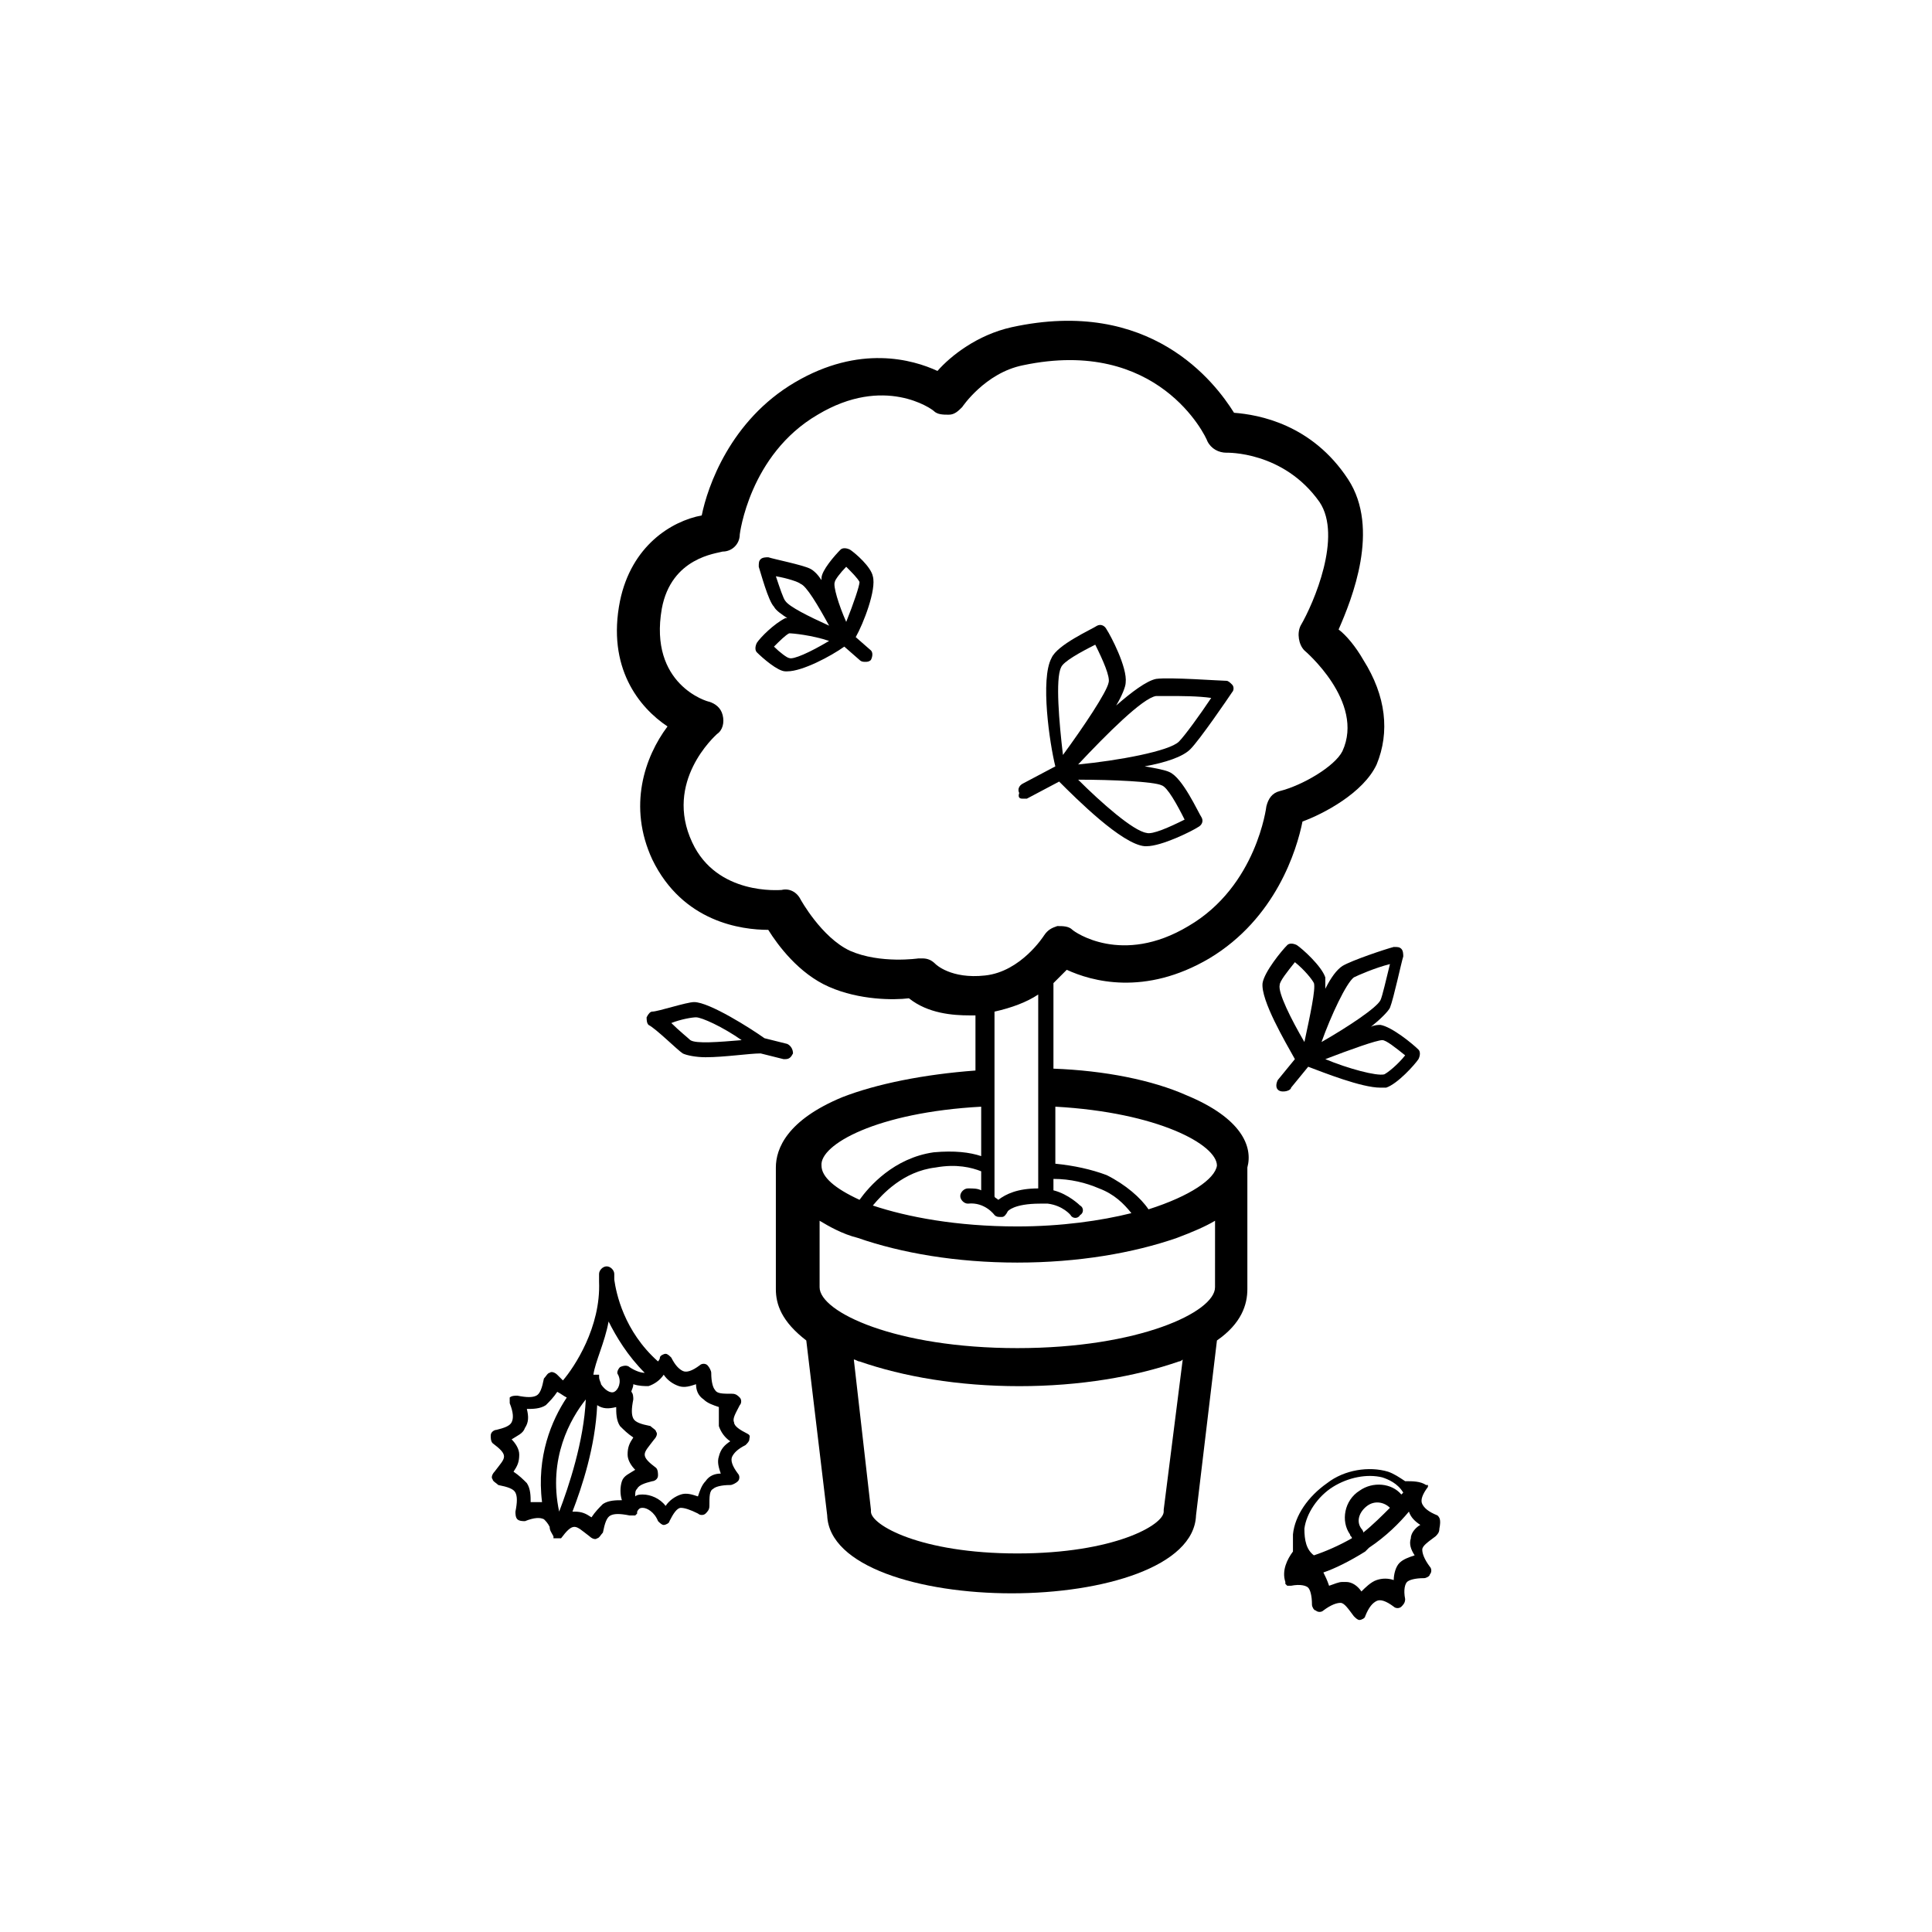 <?xml version="1.0" encoding="UTF-8"?>
<!-- Uploaded to: ICON Repo, www.svgrepo.com, Generator: ICON Repo Mixer Tools -->
<svg fill="#000000" width="800px" height="800px" version="1.1" viewBox="144 144 512 512" xmlns="http://www.w3.org/2000/svg">
 <g>
  <path d="m458.44 434.26c-9.07-4.031-21.664-6.551-35.266-7.055v-22.672l3.527-3.527c6.551 3.023 20.656 7.055 37.785-3.023 17.633-10.578 23.176-28.719 24.688-36.273 5.543-2.016 16.121-7.559 19.648-15.113 3.527-8.566 2.519-18.137-3.527-27.711-2.016-3.527-4.535-6.551-6.551-8.062 3.527-8.062 11.082-26.703 2.519-39.801-9.574-14.609-23.68-17.129-30.23-17.633-5.039-8.062-22.168-30.73-58.945-22.672-9.07 2.016-16.121 7.559-19.648 11.586-6.551-3.023-20.656-7.055-37.785 3.023s-23.176 27.711-24.688 35.266c-8.062 1.512-18.641 8.062-21.664 22.672-3.527 17.633 5.039 28.215 12.594 33.25-6.047 8.062-10.578 21.16-4.031 35.266 8.062 16.625 23.68 18.641 30.73 18.641 2.519 4.031 8.062 11.586 16.121 15.113 8.062 3.527 17.129 3.527 21.16 3.023 5.039 4.031 11.586 4.535 16.121 4.535h1.512v14.609c-13.602 1.008-26.199 3.527-35.266 7.055-14.609 6.047-17.633 13.602-17.633 18.641v32.242c0 4.031 1.512 8.566 8.062 13.602l5.543 46.352c0.504 13.602 24.688 20.656 48.871 20.656s48.367-7.055 48.871-20.656l5.543-46.352c6.551-4.535 8.062-9.574 8.062-13.602v-32.242c1.508-5.535-1.516-13.09-16.125-19.137zm-50.887-22.168c4.535-1.008 8.566-2.519 11.586-4.535v51.387c-5.543 0-8.566 1.512-10.578 3.023-0.504-0.504-1.008-0.504-1.008-1.008zm-15.617-12.594c-1.008-1.008-2.016-1.512-3.527-1.512h-1.008s-10.078 1.512-18.137-2.016c-7.559-3.527-13.098-13.602-13.098-13.602-1.008-2.016-3.023-3.023-5.039-2.519-0.504 0-17.129 1.512-23.68-12.594-7.559-16.121 6.047-28.215 6.551-28.719 1.512-1.008 2.016-3.023 1.512-5.039-0.504-2.016-2.016-3.023-3.527-3.527-0.504 0-16.121-4.535-12.594-24.688 2.519-13.602 14.609-14.609 16.121-15.113 2.519 0 4.535-2.016 4.535-4.535 0 0 2.519-21.16 20.656-31.738 17.633-10.578 30.23-1.512 30.73-1.008 1.008 1.008 2.519 1.008 4.031 1.008 1.512 0 2.519-1.008 3.527-2.016 0 0 6.047-9.07 16.121-11.082 35.77-7.559 48.367 18.641 48.871 20.152 1.008 2.016 3.023 3.023 5.039 3.023 0 0 15.113-0.504 24.688 13.098 6.047 9.07-1.512 26.703-5.039 32.746-1.008 2.016-0.504 5.039 1.008 6.551 0 0 16.121 13.602 10.078 26.703-2.016 4.031-10.578 9.07-16.625 10.578-2.016 0.504-3.023 2.016-3.527 4.031 0 0-2.519 21.16-20.656 31.738-17.633 10.578-30.23 1.512-30.73 1.008-1.008-1.008-2.519-1.008-4.031-1.008-1.512 0.504-2.519 1.008-3.527 2.519 0 0-6.047 9.574-15.617 10.578-9.074 1.008-13.105-3.019-13.105-3.019zm15.617 66.5c0.504 0.504 1.008 0.504 1.512 0.504h0.504c0.504 0 1.008-0.504 1.512-1.512 0 0 1.512-2.016 8.566-2.016h1.512 0.504c4.031 0.504 6.047 3.023 6.047 3.023 0.504 1.008 2.016 1.008 2.519 0 1.008-0.504 1.008-2.016 0-2.519 0 0-3.023-3.023-7.055-4.031v-3.023c4.535 0 8.566 1.008 12.09 2.519 4.031 1.512 6.551 4.031 8.566 6.551-8.062 2.016-18.641 3.527-30.23 3.527-16.121 0-29.223-2.519-38.289-5.543 2.519-3.023 8.062-9.07 16.625-10.078 5.543-1.008 9.574 0 12.09 1.008v5.039c-1.008-0.504-2.016-0.504-3.527-0.504-1.008 0-2.016 1.008-2.016 2.016 0 1.008 1.008 2.016 2.016 2.016 4.535-0.5 7.055 3.023 7.055 3.023zm-3.527-28.715v13.098c-3.023-1.008-7.055-1.512-12.594-1.008-10.578 1.512-17.129 9.07-19.648 12.594-6.551-3.023-10.078-6.047-10.078-9.07-0.5-5.539 14.613-14.102 42.32-15.613zm48.367 106.81v0.504c0 3.527-13.098 11.082-38.793 11.082-25.695 0-38.793-7.559-38.793-11.082v-0.504l-4.535-39.801c0.504 0 1.008 0.504 1.512 0.504 11.586 4.031 26.199 6.551 42.32 6.551 16.121 0 30.73-2.519 42.32-6.551 0.504 0 1.008-0.504 1.008-0.504zm13.602-58.949c0 6.551-20.152 16.121-52.395 16.121-32.242 0-52.395-9.574-52.395-16.121v-17.633c2.519 1.512 6.047 3.527 10.078 4.535 11.586 4.031 26.199 6.551 42.32 6.551 16.121 0 30.73-2.519 42.32-6.551 4.031-1.512 7.559-3.023 10.078-4.535zm-17.633-20.656c-2.016-3.023-6.047-6.551-11.082-9.07-4.031-1.512-8.566-2.519-13.602-3.023v-15.113c27.207 1.512 42.824 10.078 42.824 15.617-0.508 3.531-7.055 8.066-18.141 11.59z"/>
  <path d="m486.15 432.24 4.535-5.543c4.031 1.512 14.105 5.543 19.145 5.543h1.512c3.023-1.008 7.559-6.047 8.566-7.559 0.504-1.008 0.504-2.016 0-2.519-1.512-1.512-7.055-6.047-10.078-6.551-0.504 0-1.512 0-2.519 0.504 2.519-2.016 4.535-4.031 5.039-5.039 1.008-2.519 3.023-12.09 3.527-13.602 0-0.504 0-1.512-0.504-2.016-0.504-0.504-1.008-0.504-2.016-0.504-2.016 0.504-11.082 3.527-13.602 5.039-1.512 1.008-3.023 3.023-4.535 6.047v-3.023c-1.008-3.023-6.047-7.559-7.559-8.566-1.008-0.504-2.016-0.504-2.519 0-1.512 1.512-6.047 7.055-6.551 10.078-0.504 4.535 6.047 15.617 8.566 20.152l-4.535 5.543c-0.504 1.008-0.504 2.016 0 2.519s1.008 0.504 1.512 0.504c1.008 0 2.016-0.504 2.016-1.008zm24.184-12.594c1.008 0 3.527 2.016 6.047 4.031-2.016 2.519-4.535 4.535-5.543 5.039-2.016 0.504-9.574-1.512-15.617-4.031 6.551-2.519 13.602-5.039 15.113-5.039zm-7.555-16.629c1.008-0.504 5.543-2.519 9.574-3.527-1.008 4.031-2.016 8.566-2.519 9.574-1.008 2.016-8.566 7.055-15.617 11.082 2.516-7.051 6.547-15.617 8.562-17.129zm-19.648 2.016c0-1.008 2.016-3.527 4.031-6.047 2.519 2.016 4.535 4.535 5.039 5.543 0.504 1.512-1.008 8.566-2.519 15.617-3.531-6.043-7.055-13.098-6.551-15.113z"/>
  <path d="m415.11 355.66h1.008l8.566-4.535c4.535 4.535 16.625 16.625 22.672 17.129h0.504c4.031 0 12.09-4.031 13.602-5.039 1.008-0.504 1.512-1.512 1.008-2.519-1.008-1.512-5.039-10.578-8.566-12.09-1.008-0.504-3.527-1.008-6.551-1.512 5.543-1.008 10.078-2.519 12.09-4.535 2.519-2.519 10.078-13.602 11.082-15.113 0.504-0.504 0.504-1.512 0-2.016s-1.008-1.008-1.512-1.008c-1.512 0-15.113-1.008-18.641-0.504-2.519 0.504-6.551 3.527-10.578 7.055 1.512-2.519 2.519-5.039 2.519-6.047 0.504-4.031-4.031-12.594-5.039-14.105-0.504-1.008-1.512-1.512-2.519-1.008-1.512 1.008-10.578 5.039-12.09 8.566-3.023 5.543-0.504 22.672 1.008 28.719l-8.566 4.535c-1.008 0.504-1.512 1.512-1.008 2.519-0.5 1.508 0.508 1.508 1.012 1.508zm36.777-3.527c1.512 0.504 4.031 5.039 6.047 9.07-4.031 2.016-8.566 4.031-10.078 3.527-3.527-0.504-12.09-8.062-18.137-14.105 9.07-0.004 20.152 0.5 22.168 1.508zm-1.512-23.68h3.527c3.023 0 7.559 0 11.082 0.504-3.023 4.535-7.055 10.078-8.566 11.586-2.519 2.519-16.121 5.039-26.703 6.047 7.562-8.059 17.133-17.633 20.66-18.137zm-25.191-7.555c0.504-1.512 5.039-4.031 9.07-6.047 2.016 4.031 4.031 8.566 3.527 10.078-0.504 2.519-6.551 11.586-12.09 19.145-1.012-8.566-2.019-20.156-0.508-23.176z"/>
  <path d="m375.31 296.72c-0.504-2.519-4.535-6.047-6.047-7.055-1.008-0.504-2.016-0.504-2.519 0-1.512 1.512-5.039 5.543-5.039 7.559v0.504c-1.008-1.512-2.016-2.519-3.023-3.023-2.016-1.008-9.574-2.519-11.082-3.023-0.504 0-1.512 0-2.016 0.504-0.504 0.504-0.504 1.008-0.504 2.016 0.504 1.512 2.519 9.07 4.031 10.578 0.504 1.008 2.016 2.016 3.527 3.023h-0.504c-3.023 1.512-6.551 5.039-7.559 6.551-0.504 1.008-0.504 2.016 0 2.519 1.512 1.512 5.543 5.039 7.559 5.039h0.504c4.031 0 11.586-4.031 15.113-6.551l4.031 3.527c0.504 0.504 1.008 0.504 1.512 0.504s1.008 0 1.512-0.504c0.504-1.008 0.504-2.016 0-2.519l-4.031-3.527c2.016-3.527 5.543-12.594 4.535-16.121zm-22.168 21.664c-0.504 0-2.519-1.512-4.031-3.023 1.512-1.512 3.023-3.023 4.031-3.527 1.008 0 6.047 0.504 10.578 2.016-5.035 3.023-9.57 5.039-10.578 4.535zm-1.008-15.117c-0.504-0.504-1.512-3.527-2.519-6.551 3.023 0.504 6.047 1.512 6.551 2.016 1.512 0.504 4.535 5.543 7.559 11.082-5.543-2.516-10.582-5.035-11.59-6.547zm16.121 5.543c-2.016-4.535-3.527-9.574-3.023-10.578 0-0.504 1.512-2.519 3.023-4.031 1.512 1.512 3.023 3.023 3.527 4.031 0 1.008-1.512 5.539-3.527 10.578z"/>
  <path d="m324.93 423.17c1.008 0.504 3.527 1.008 6.047 1.008 5.039 0 11.586-1.008 14.609-1.008l6.047 1.512h0.504c1.008 0 1.512-0.504 2.016-1.512 0-1.008-0.504-2.016-1.512-2.519l-6.047-1.512c-3.527-2.519-14.609-9.574-18.641-9.574-2.016 0-9.574 2.519-11.082 2.519-0.504 0-1.008 0.504-1.512 1.512 0 0.504 0 1.512 0.504 2.016 2.016 1.012 7.555 6.555 9.066 7.559zm3.527-9.57c1.512 0 7.055 2.519 12.09 6.047-6.047 0.504-12.09 1.008-13.602 0-0.504-0.504-3.023-2.519-5.039-4.535 2.519-1.008 5.543-1.512 6.551-1.512z"/>
  <path d="m342.06 523.94c-2.016-1.008-3.527-2.016-3.527-3.023-0.504-1.008 0.504-2.519 1.512-4.535 0.504-0.504 0.504-1.512 0-2.016-0.504-0.504-1.008-1.008-2.016-1.008-2.519 0-4.031 0-4.535-1.008-0.504-0.504-1.008-2.016-1.008-4.535 0-0.504-0.504-1.512-1.008-2.016-0.504-0.504-1.512-0.504-2.016 0-2.016 1.512-3.527 2.016-4.535 1.512-1.008-0.504-2.016-1.512-3.023-3.527-0.504-0.504-1.008-1.008-1.512-1.008s-1.512 0.504-1.512 1.008-0.504 1.008-0.504 1.008c-9.07-8.062-11.082-18.137-11.586-21.664v-1.512c0-1.008-1.008-2.016-2.016-2.016-1.008 0-2.016 1.008-2.016 2.016v2.016c0.504 12.09-6.551 22.672-9.574 26.199l-1.512-1.512c-0.504-0.504-1.512-1.008-2.016-0.504-0.504 0-1.008 1.008-1.512 1.512-0.504 2.519-1.008 4.031-2.016 4.535-1.008 0.504-2.519 0.504-5.039 0-0.504 0-1.512 0-2.016 0.504 0.012 0.504 0.012 1.008 0.012 1.512 1.008 2.519 1.008 4.031 0.504 5.039-0.504 1.008-2.016 1.512-4.031 2.016-0.504 0-1.512 0.504-1.512 1.512 0 0.504 0 1.512 0.504 2.016 2.016 1.512 3.023 2.519 3.023 3.527s-1.008 2.016-2.519 4.031c-0.504 0.504-1.008 1.512-0.504 2.016 0 0.504 1.008 1.008 1.512 1.512 2.519 0.504 4.031 1.008 4.535 2.016 0.504 1.008 0.504 2.519 0 5.039 0 0.504 0 1.512 0.504 2.016 0.504 0.504 1.512 0.504 2.016 0.504 2.519-1.008 4.031-1.008 5.039-0.504 0.504 0.504 1.008 1.008 1.512 2.016 0 1.008 0.504 1.512 1.008 2.519v0.504h0.504 0.504 0.504 0.504c1.512-2.016 2.519-3.023 3.527-3.023s2.016 1.008 4.031 2.519c0.504 0.504 1.512 1.008 2.016 0.504 0.504 0 1.008-1.008 1.512-1.512 0.504-2.519 1.008-4.031 2.016-4.535 1.008-0.504 2.519-0.504 5.039 0h0.504 0.504 0.504l0.504-0.504v-0.504c0.504-1.008 1.008-1.008 1.512-1.008 1.008 0 3.023 1.008 4.031 3.527 0.504 0.504 1.008 1.008 1.512 1.008s1.512-0.504 1.512-1.008c1.008-2.016 2.016-3.527 3.023-3.527s2.519 0.504 4.535 1.512c0.504 0.504 1.512 0.504 2.016 0 0.504-0.504 1.008-1.008 1.008-2.016 0-2.519 0-4.031 1.008-4.535 0.504-0.504 2.016-1.008 4.535-1.008 0.504 0 1.512-0.504 2.016-1.008 0.504-0.504 0.504-1.512 0-2.016-1.512-2.016-2.016-3.527-1.512-4.535 0.504-1.008 1.512-2.016 3.527-3.023 0.504-0.504 1.008-1.008 1.008-1.512-0.016-0.508 0.488-1.008-0.52-1.512zm-36.777-29.727c2.016 4.031 5.039 9.07 9.574 13.602-1.008 0-2.519-0.504-4.031-1.512-0.504-0.504-1.512-0.504-2.519 0-0.504 0.504-1.008 1.512-0.504 2.016 1.008 2.016 0 4.031-1.008 4.535-1.008 0.504-2.519-0.504-3.527-2.016 0-0.504-0.504-1.008-0.504-2.016v-0.504h-0.504-0.504-0.504c0.504-3.527 3.023-8.562 4.031-14.105zm-13.098 50.383c-3.023-14.105 3.023-24.688 7.055-29.727-0.504 11.082-4.535 23.176-7.055 29.727zm-6.047-2.519h-1.512c0-1.512 0-3.527-1.008-5.039-1.008-1.008-2.016-2.016-3.527-3.023 1.008-1.512 1.512-2.519 1.512-4.535 0-1.512-1.008-3.023-2.016-4.031 1.512-1.008 3.023-1.512 3.527-3.023 1.008-1.512 1.008-3.023 0.504-5.039 1.512 0 3.527 0 5.039-1.008 1.008-1.008 2.016-2.016 3.023-3.527 1.008 0.504 1.512 1.008 2.519 1.512-4.031 6.047-8.062 15.617-6.551 27.711-0.504 0.004-1.008 0.004-1.512 0.004zm22.672-0.504c-1.512 0-3.527 0-5.039 1.008-1.008 1.008-2.016 2.016-3.023 3.527-1.512-1.008-2.519-1.512-4.535-1.512h-0.504c2.519-6.551 6.047-17.129 6.551-28.215 1.512 1.008 3.023 1.008 5.039 0.504 0 1.512 0 3.527 1.008 5.039 1.008 1.008 2.016 2.016 3.527 3.023-1.008 1.512-1.512 2.519-1.512 4.535 0 1.512 1.008 3.023 2.016 4.031-1.512 1.008-3.023 1.512-3.527 3.023-0.504 1.508-0.504 3.523 0 5.035zm25.695-11.59c-0.504 1.512 0 3.023 0.504 4.535-1.512 0-3.023 0.504-4.031 2.016-1.008 1.008-1.512 2.519-2.016 4.031-1.512-0.504-3.023-1.008-4.535-0.504s-3.023 1.512-4.031 3.023c-1.512-2.016-4.031-3.023-6.047-3.023-0.504 0-1.512 0-2.016 0.504 0-1.008 0-1.512 0.504-2.016 0.504-1.008 2.016-1.512 4.031-2.016 0.504 0 1.512-0.504 1.512-1.512 0-0.504 0-1.512-0.504-2.016-2.016-1.512-3.023-2.519-3.023-3.527 0-1.008 1.008-2.016 2.519-4.031 0.504-0.504 1.008-1.512 0.504-2.016 0-0.504-1.008-1.008-1.512-1.512-2.519-0.504-4.031-1.008-4.535-2.016-0.504-1.008-0.504-2.519 0-5.039 0-0.504 0-1.512-0.504-2.016 0-0.504 0.504-1.008 0.504-2.016 1.512 0.504 3.023 0.504 4.031 0.504 1.512-0.504 3.023-1.512 4.031-3.023 1.008 1.512 2.519 2.519 4.031 3.023 1.512 0.504 3.023 0 4.535-0.504 0 1.512 0.504 3.023 2.016 4.031 1.008 1.008 2.519 1.512 4.031 2.016v5.043c0.504 1.512 1.512 3.023 3.023 4.031-1.512 1.004-2.519 2.012-3.023 4.027z"/>
  <path d="m524.94 545.6c-2.519-1.008-3.527-2.016-4.031-3.023-0.504-1.008 0-2.519 1.512-4.535v-0.504h-0.504c-1.512-1.008-3.527-1.008-5.543-1.008-1.512-1.008-3.023-2.016-4.535-2.519-5.039-1.512-11.586-0.504-16.121 3.023-5.039 3.527-8.566 8.566-9.07 13.602v4.535c-1.512 2.016-3.023 5.039-2.016 8.062v0.504l0.504 0.504h0.504 0.504c2.519-0.504 4.031 0 4.535 0.504 0.504 0.504 1.008 2.016 1.008 4.535 0 0.504 0.504 1.512 1.008 1.512 0.504 0.504 1.512 0.504 2.016 0 2.016-1.512 3.527-2.016 4.535-2.016 1.008 0 2.016 1.512 3.527 3.527 0.504 0.504 1.008 1.008 1.512 1.008s1.512-0.504 1.512-1.008c1.008-2.519 2.016-3.527 3.023-4.031 1.008-0.504 2.519 0 4.535 1.512 0.504 0.504 1.512 0.504 2.016 0s1.008-1.008 1.008-2.016c-0.504-2.519 0-4.031 0.504-4.535 0.504-0.504 2.016-1.008 4.535-1.008 0.504 0 1.512-0.504 1.512-1.008 0.504-0.504 0.504-1.512 0-2.016-1.512-2.016-2.016-3.527-2.016-4.535 0-1.008 1.512-2.016 3.527-3.527 0.504-0.504 1.008-1.008 1.008-2.016 0.5-2.516-0.004-3.019-0.508-3.523zm-20.152 3.527c-1.512-2.016-0.504-4.535 1.512-6.047s4.535-1.008 6.047 0.504c-2.016 2.016-4.535 4.535-7.055 6.551 0-0.504-0.504-1.008-0.504-1.008zm-15.113 0c0.504-4.031 3.527-8.566 7.559-11.082 4.031-2.519 9.07-3.527 13.098-2.519 1.512 0.504 4.031 1.512 5.543 4.031l-0.504 0.504c-2.519-3.023-7.559-3.527-11.082-1.008-4.031 2.519-5.039 8.062-2.519 11.586 0 0.504 0.504 0.504 0.504 1.008-3.527 2.016-7.055 3.527-10.078 4.535-2.016-1.512-2.519-4.031-2.519-7.055zm-1.512 8.566s-0.504 0 0 0c-0.504 0-0.504 0 0 0zm29.727-6.047c-0.504 1.512 0 3.023 1.008 4.535-1.512 0.504-3.023 1.008-4.031 2.016-1.008 1.008-1.512 3.023-1.512 4.535-1.512-0.504-3.023-0.504-4.535 0-1.512 0.504-3.023 2.016-4.031 3.023-1.008-1.512-2.519-2.519-4.031-2.519h-1.008c-1.008 0-2.016 0.504-3.527 1.008-0.504-1.512-1.008-2.519-1.512-3.527 3.023-1.008 7.055-3.023 11.082-5.543l0.504-0.504s0.504-0.504 0.504-0.504c4.535-3.023 8.062-6.551 10.578-9.574 0.504 1.512 1.512 2.519 3.023 3.527-1 0.504-2.512 2.016-2.512 3.527z"/>
 </g>
</svg>